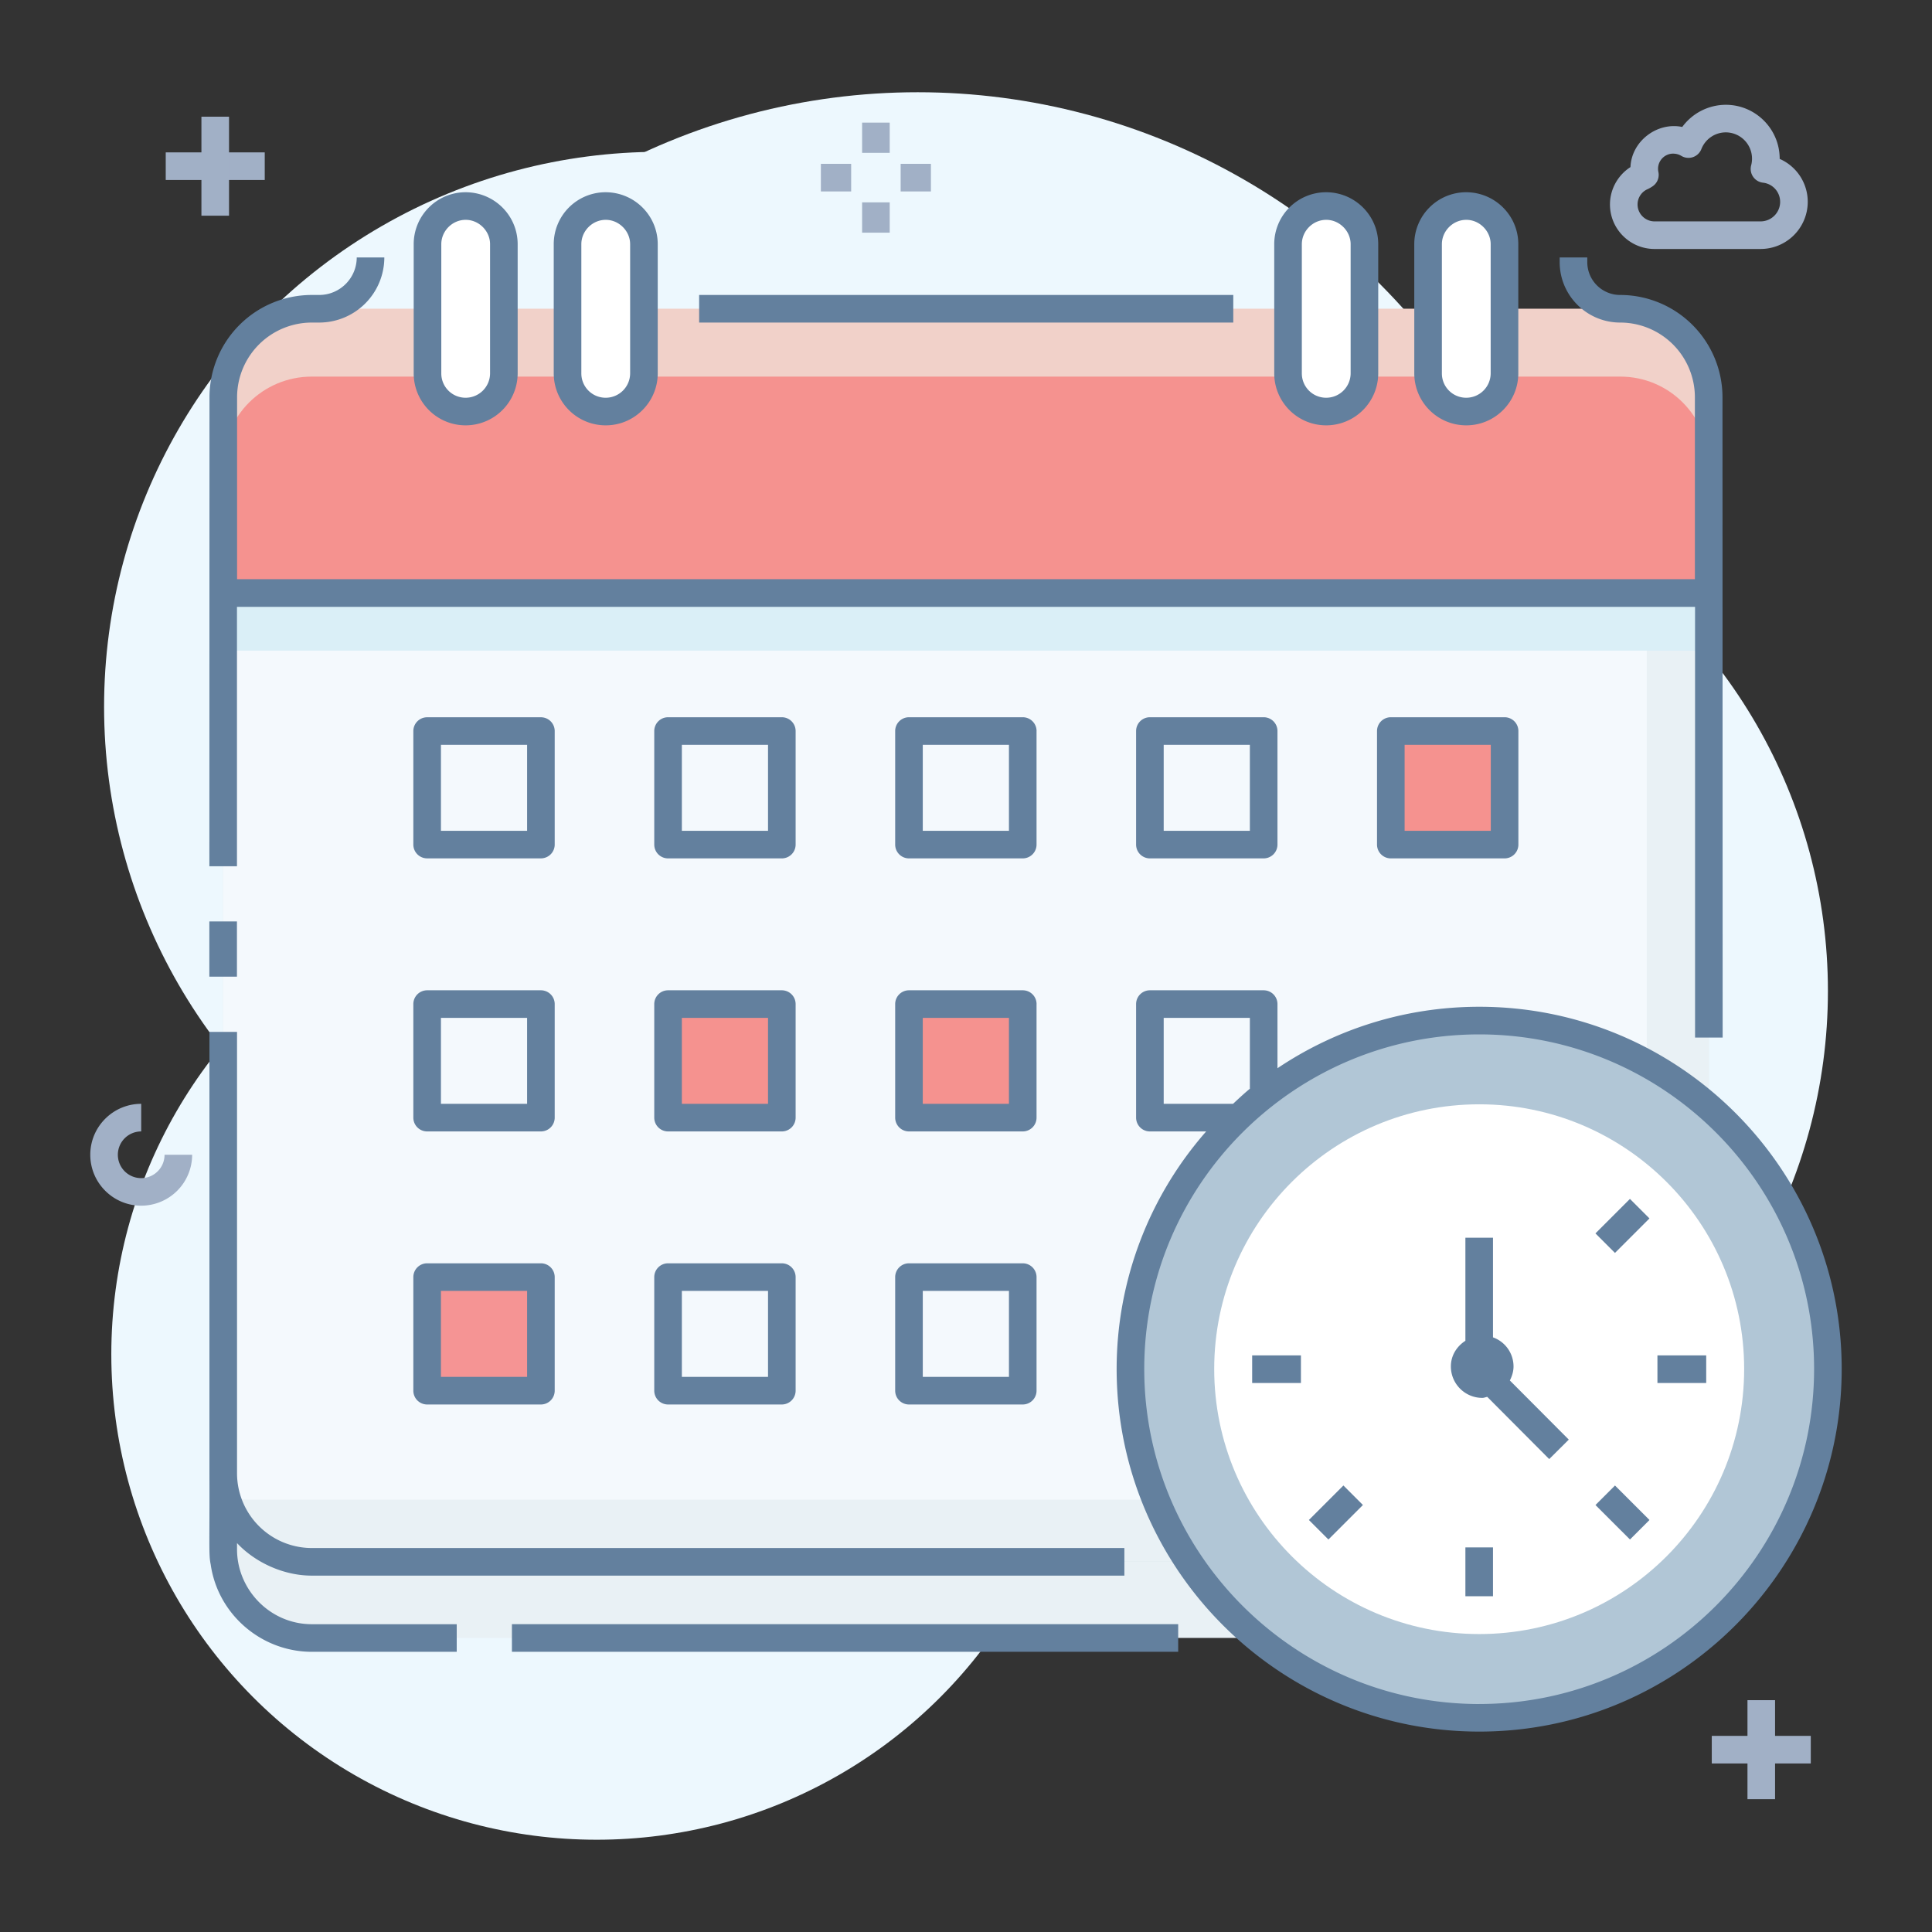 <svg xmlns="http://www.w3.org/2000/svg" viewBox="0 0 70 70" id="schedule"><rect x="0" y="0" width="70" height="70" fill="#333333" stroke="none"/><circle cx="23.879" cy="25.609" r="20.108" fill="#edf8fe"></circle><circle cx="46.923" cy="35.905" r="19.306" fill="#edf8fe"></circle><circle cx="21.62" cy="49.07" r="17.587" fill="#edf8fe"></circle><circle cx="33.25" cy="27" r="23.658" fill="#edf8fe"></circle><path fill="#a1b0c6" d="M63.79 9.021h-3.843c-.89 0-1.615-.724-1.615-1.614 0-.552.29-1.063.743-1.353.037-.936.964-1.644 1.876-1.454a1.964 1.964 0 0 1 1.578-.803c1.076 0 1.952.876 1.952 1.952v.008a1.697 1.697 0 0 1 1.017 1.556 1.71 1.71 0 0 1-1.708 1.708zm-3.168-3.455a.549.549 0 0 0-.535.667.5.5 0 0 1-.21.517 1.351 1.351 0 0 1-.161.095.605.605 0 0 0-.384.562c0 .339.276.614.615.614h3.843c.39 0 .708-.317.708-.708a.698.698 0 0 0-.622-.694.502.502 0 0 1-.425-.64.953.953 0 0 0-.923-1.183.952.952 0 0 0-.884.605.502.502 0 0 1-.728.246.566.566 0 0 0-.294-.08zM31.236 4.442h1v1.097h-1zM31.236 7.333h1V8.43h-1zM32.632 5.936h1.097v1h-1.097zM29.742 5.936h1.097v1h-1.097z"></path><path fill="#e9f1f5" d="M61.915 48.375v7.76c0 .16-.01.31-.04.46a3.21 3.21 0 0 1-3.17 2.75h-47.41c-1.61 0-2.95-1.19-3.17-2.74a2.42 2.42 0 0 1-.04-.47v-2.76c0 1.78 1.44 3.21 3.21 3.21h42.41v-6.07c0-1.18.96-2.14 2.14-2.14h6.07z"></path><path fill="#daeff7" d="M61.915 21.485v26.89h-6.07c-1.18 0-2.14.96-2.14 2.14v6.07h-42.41c-1.77 0-3.21-1.44-3.21-3.21v-31.89h53.83z"></path><path fill="#e9f1f5" d="M61.915 23.575v24.8h-6.07c-1.18 0-2.14.96-2.14 2.14v6.07h-42.41c-1.47 0-2.72-1-3.09-2.36a3.01 3.01 0 0 1-.12-.85v-29.8h53.83z"></path><path fill="#f4f9fd" d="M59.665 23.575v21.79h-6.07c-1.18 0-2.14.96-2.14 2.14v6.83H9.045c-.29 0-.57-.04-.84-.11a3.01 3.01 0 0 1-.12-.85v-29.8h51.58z"></path><path fill="#f1d1c9" d="M61.905 14.395v7.09H8.085v-7.09c0-1.78 1.44-3.21 3.21-3.21h47.41c1.77 0 3.2 1.43 3.2 3.21z"></path><path fill="#f5928f" d="M61.905 16.855v4.63H8.085v-4.63c0-1.78 1.44-3.21 3.21-3.21h47.41c1.77 0 3.2 1.43 3.2 3.21z"></path><path fill="#fff" d="M18.256 8.849v4.678c0 .765-.627 1.383-1.384 1.383h-.009a1.38 1.38 0 0 1-1.375-1.383V8.849c0-.757.618-1.384 1.375-1.384h.01c.756 0 1.383.627 1.383 1.384zm5.075 0v4.678c0 .765-.628 1.383-1.384 1.383h-.01a1.38 1.38 0 0 1-1.374-1.383V8.849c0-.757.618-1.384 1.375-1.384h.009c.756 0 1.384.627 1.384 1.384zm26.105 0v4.678c0 .765-.627 1.383-1.384 1.383h-.01a1.38 1.38 0 0 1-1.374-1.383V8.849c0-.757.618-1.384 1.375-1.384h.009c.757 0 1.384.627 1.384 1.384zm5.074 0v4.678c0 .765-.627 1.383-1.384 1.383h-.009a1.38 1.38 0 0 1-1.374-1.383V8.849c0-.757.618-1.384 1.374-1.384h.01c.756 0 1.383.627 1.383 1.384z"></path><path fill="#fde5ca" d="m61.91 48.378-8.206 8.206v-6.07c0-1.18.957-2.136 2.137-2.136h6.07z"></path><path fill="#a1b0c6" d="M5.116 43.684c-1.017 0-1.845-.828-1.845-1.845s.828-1.845 1.845-1.845v1a.846.846 0 1 0 .846.845h1a1.848 1.848 0 0 1-1.846 1.845zM63.314 61.6h1v3.588h-1z"></path><path fill="#a1b0c6" d="M62.021 62.894h3.587v1h-3.587zM6.005 5.521h3.587v1H6.005z"></path><path fill="#a1b0c6" d="M7.298 4.228h1v3.587h-1z"></path><path fill="#f5928f" d="M50.392 26.487h4.122v4.114h-4.122zM24.205 36.38h4.122v4.114h-4.122zM32.934 36.38h4.122v4.114h-4.122z"></path><path fill="#f59494" d="M15.476 46.272h4.122v4.114h-4.122z"></path><path fill="#b1c6d6" d="M66.229 49.599c0 6.978-5.662 12.64-12.63 12.64-6.979 0-12.641-5.662-12.641-12.64 0-6.968 5.662-12.621 12.64-12.621 6.969 0 12.631 5.653 12.631 12.62z"></path><path fill="#fff" d="M63.194 49.601c0 5.302-4.302 9.604-9.597 9.604-5.302 0-9.604-4.302-9.604-9.604 0-5.294 4.302-9.59 9.604-9.59 5.295 0 9.597 4.296 9.597 9.59z"></path><path fill="#fde5ca" d="m47.777 43.792 1.25 1.25M58.16 54.175l1.25 1.25M45.368 49.609h1.768M60.052 49.609h1.767M47.778 55.425l1.249-1.25M58.161 45.042l1.249-1.25"></path><path fill="#63809e" d="M25.331 10.687h19.353v1H25.331z"></path><path fill="#63809e" d="M8.585 21.987h52.83v15.606h1l-.006-23.2a3.71 3.71 0 0 0-3.709-3.706 1.19 1.19 0 0 1-1.19-1.19v-.17h-1v.17c0 1.208.983 2.19 2.194 2.19a2.709 2.709 0 0 1 2.705 2.706v6.592H8.59v-6.592a2.709 2.709 0 0 1 2.706-2.706h.269a2.362 2.362 0 0 0 2.36-2.36h-1c0 .75-.61 1.36-1.36 1.36h-.27a3.71 3.71 0 0 0-3.705 3.706l-.004 16.993h1v-9.399zM7.585 33.386h1v2h-1zM18.548 58.847h24.14v1h-24.14z"></path><path fill="#63809e" d="M8.588 56.137v-.228c.643.689 1.669 1.179 2.71 1.179h29.44v-1h-29.44a2.713 2.713 0 0 1-2.71-2.71v-15.99h-1v15.99c.01 2.597-.031 2.935.045 3.3.256 1.807 1.832 3.17 3.665 3.17h5.25v-1h-5.25c-1.52 0-2.71-1.26-2.71-2.71zm8.284-40.726a1.887 1.887 0 0 0 1.884-1.885V8.848c0-1.039-.845-1.883-1.893-1.883a1.881 1.881 0 0 0-1.874 1.883v4.678c0 1.04.84 1.885 1.883 1.885zm-.883-6.563c0-.48.4-.883.883-.883.48 0 .884.404.884.883v4.678a.887.887 0 0 1-.893.885.88.88 0 0 1-.874-.885V8.848zm5.958 6.563c1.039 0 1.884-.846 1.884-1.885V8.848c0-1.039-.845-1.883-1.893-1.883a1.881 1.881 0 0 0-1.875 1.883v4.678c0 1.04.841 1.885 1.884 1.885zm-.884-6.563c0-.48.4-.883.884-.883.479 0 .884.404.884.883v4.678a.887.887 0 0 1-.893.885.88.88 0 0 1-.875-.885V8.848zm26.989 6.563a1.887 1.887 0 0 0 1.884-1.885V8.848c0-1.039-.845-1.883-1.893-1.883a1.881 1.881 0 0 0-1.875 1.883v4.678c0 1.04.841 1.885 1.884 1.885zm-.884-6.563c0-.48.4-.883.884-.883.479 0 .884.404.884.883v4.678a.887.887 0 0 1-.893.885.88.88 0 0 1-.875-.885V8.848zm5.958 6.563c1.04 0 1.885-.846 1.885-1.885V8.848c0-1.039-.846-1.883-1.894-1.883a1.881 1.881 0 0 0-1.875 1.883v4.678c0 1.04.842 1.885 1.884 1.885zm-.884-6.563c0-.48.401-.883.884-.883.48 0 .884.404.884.883v4.678a.887.887 0 0 1-.893.885.88.88 0 0 1-.875-.885V8.848zm-32.144 17.64a.5.5 0 0 0-.5-.5h-4.122a.5.5 0 0 0-.5.5V30.6a.5.5 0 0 0 .5.5h4.122a.5.5 0 0 0 .5-.5v-4.114zm-1 3.613h-3.122v-3.114h3.122v3.114zm9.729-3.614a.5.5 0 0 0-.5-.5h-4.122a.5.5 0 0 0-.5.5v4.114a.5.5 0 0 0 .5.5h4.122a.5.5 0 0 0 .5-.5v-4.114zm-1 3.614h-3.122v-3.114h3.122v3.114zm9.73-3.614a.5.5 0 0 0-.5-.5h-4.123a.5.5 0 0 0-.5.5v4.114a.5.5 0 0 0 .5.5h4.122a.5.5 0 0 0 .5-.5v-4.114zm-1 3.614h-3.123v-3.114h3.122v3.114zm5.106-4.114a.5.5 0 0 0-.5.5v4.114a.5.5 0 0 0 .5.5h4.122a.5.5 0 0 0 .5-.5v-4.114a.5.5 0 0 0-.5-.5h-4.122zm3.622 4.114h-3.122v-3.114h3.122v3.114zm5.107-4.114a.5.5 0 0 0-.5.5v4.114a.5.5 0 0 0 .5.5h4.122a.5.5 0 0 0 .5-.5v-4.114a.5.5 0 0 0-.5-.5h-4.122zm3.622 4.114h-3.122v-3.114h3.122v3.114zM20.098 36.38a.5.5 0 0 0-.5-.5h-4.122a.5.5 0 0 0-.5.5v4.114a.5.5 0 0 0 .5.5h4.122a.5.5 0 0 0 .5-.5V36.38zm-1 3.614h-3.122V36.88h3.122v3.114zm9.729-3.614a.5.5 0 0 0-.5-.5h-4.122a.5.5 0 0 0-.5.5v4.114a.5.5 0 0 0 .5.5h4.122a.5.5 0 0 0 .5-.5V36.38zm-1 3.614h-3.122V36.88h3.122v3.114zm9.73-3.614a.5.5 0 0 0-.5-.5h-4.123a.5.5 0 0 0-.5.5v4.114a.5.5 0 0 0 .5.5h4.122a.5.5 0 0 0 .5-.5V36.38zm-1 3.614h-3.123V36.88h3.122v3.114z"></path><path fill="#63809e" d="M19.598 45.772h-4.122a.5.5 0 0 0-.5.5v4.115a.5.5 0 0 0 .5.5h4.122a.5.5 0 0 0 .5-.5v-4.115a.5.5 0 0 0-.5-.5zm-.5 4.115h-3.122v-3.115h3.122v3.115zm9.229-4.115h-4.122a.5.5 0 0 0-.5.5v4.115a.5.5 0 0 0 .5.5h4.122a.5.5 0 0 0 .5-.5v-4.115a.5.5 0 0 0-.5-.5zm-.5 4.115h-3.122v-3.115h3.122v3.115zm9.23-4.115h-4.123a.5.5 0 0 0-.5.5v4.115a.5.5 0 0 0 .5.5h4.122a.5.5 0 0 0 .5-.5v-4.115a.5.5 0 0 0-.5-.5zm-.5 4.115h-3.123v-3.115h3.122v3.115zm17.041-13.41c-2.705 0-5.22.822-7.313 2.227V36.38a.5.5 0 0 0-.5-.5h-4.122a.5.5 0 0 0-.5.5v4.114a.5.5 0 0 0 .5.5h2.039a13.041 13.041 0 0 0-3.244 8.604c0 7.247 5.895 13.141 13.14 13.141 7.24 0 13.13-5.894 13.13-13.14 0-7.236-5.89-13.122-13.13-13.122zm-11.435.403h3.122v2.567c-.211.173-.41.361-.61.547h-2.512V36.88zm11.435 24.86c-6.694 0-12.14-5.447-12.14-12.142 0-6.683 5.446-12.12 12.14-12.12 6.689 0 12.13 5.437 12.13 12.12 0 6.695-5.441 12.141-12.13 12.141z"></path><path fill="#63809e" d="M53.094 56.066h1v1.768h-1zM57.807 54.53l.707-.707 1.25 1.249-.707.707zM45.368 49.108h1.767v1h-1.767zM60.052 49.109h1.767v1h-1.767zM47.424 55.072l1.25-1.25.707.707-1.25 1.25zM57.806 44.689l1.25-1.25.707.707-1.25 1.25zM54.838 49.508a1.12 1.12 0 0 0-.744-1.053v-3.611h-1v3.735c-.31.2-.526.53-.526.929 0 .63.51 1.14 1.14 1.14.063 0 .118-.027.178-.037l2.245 2.254.709-.705-2.135-2.143c.078-.155.133-.324.133-.51z"></path></svg>